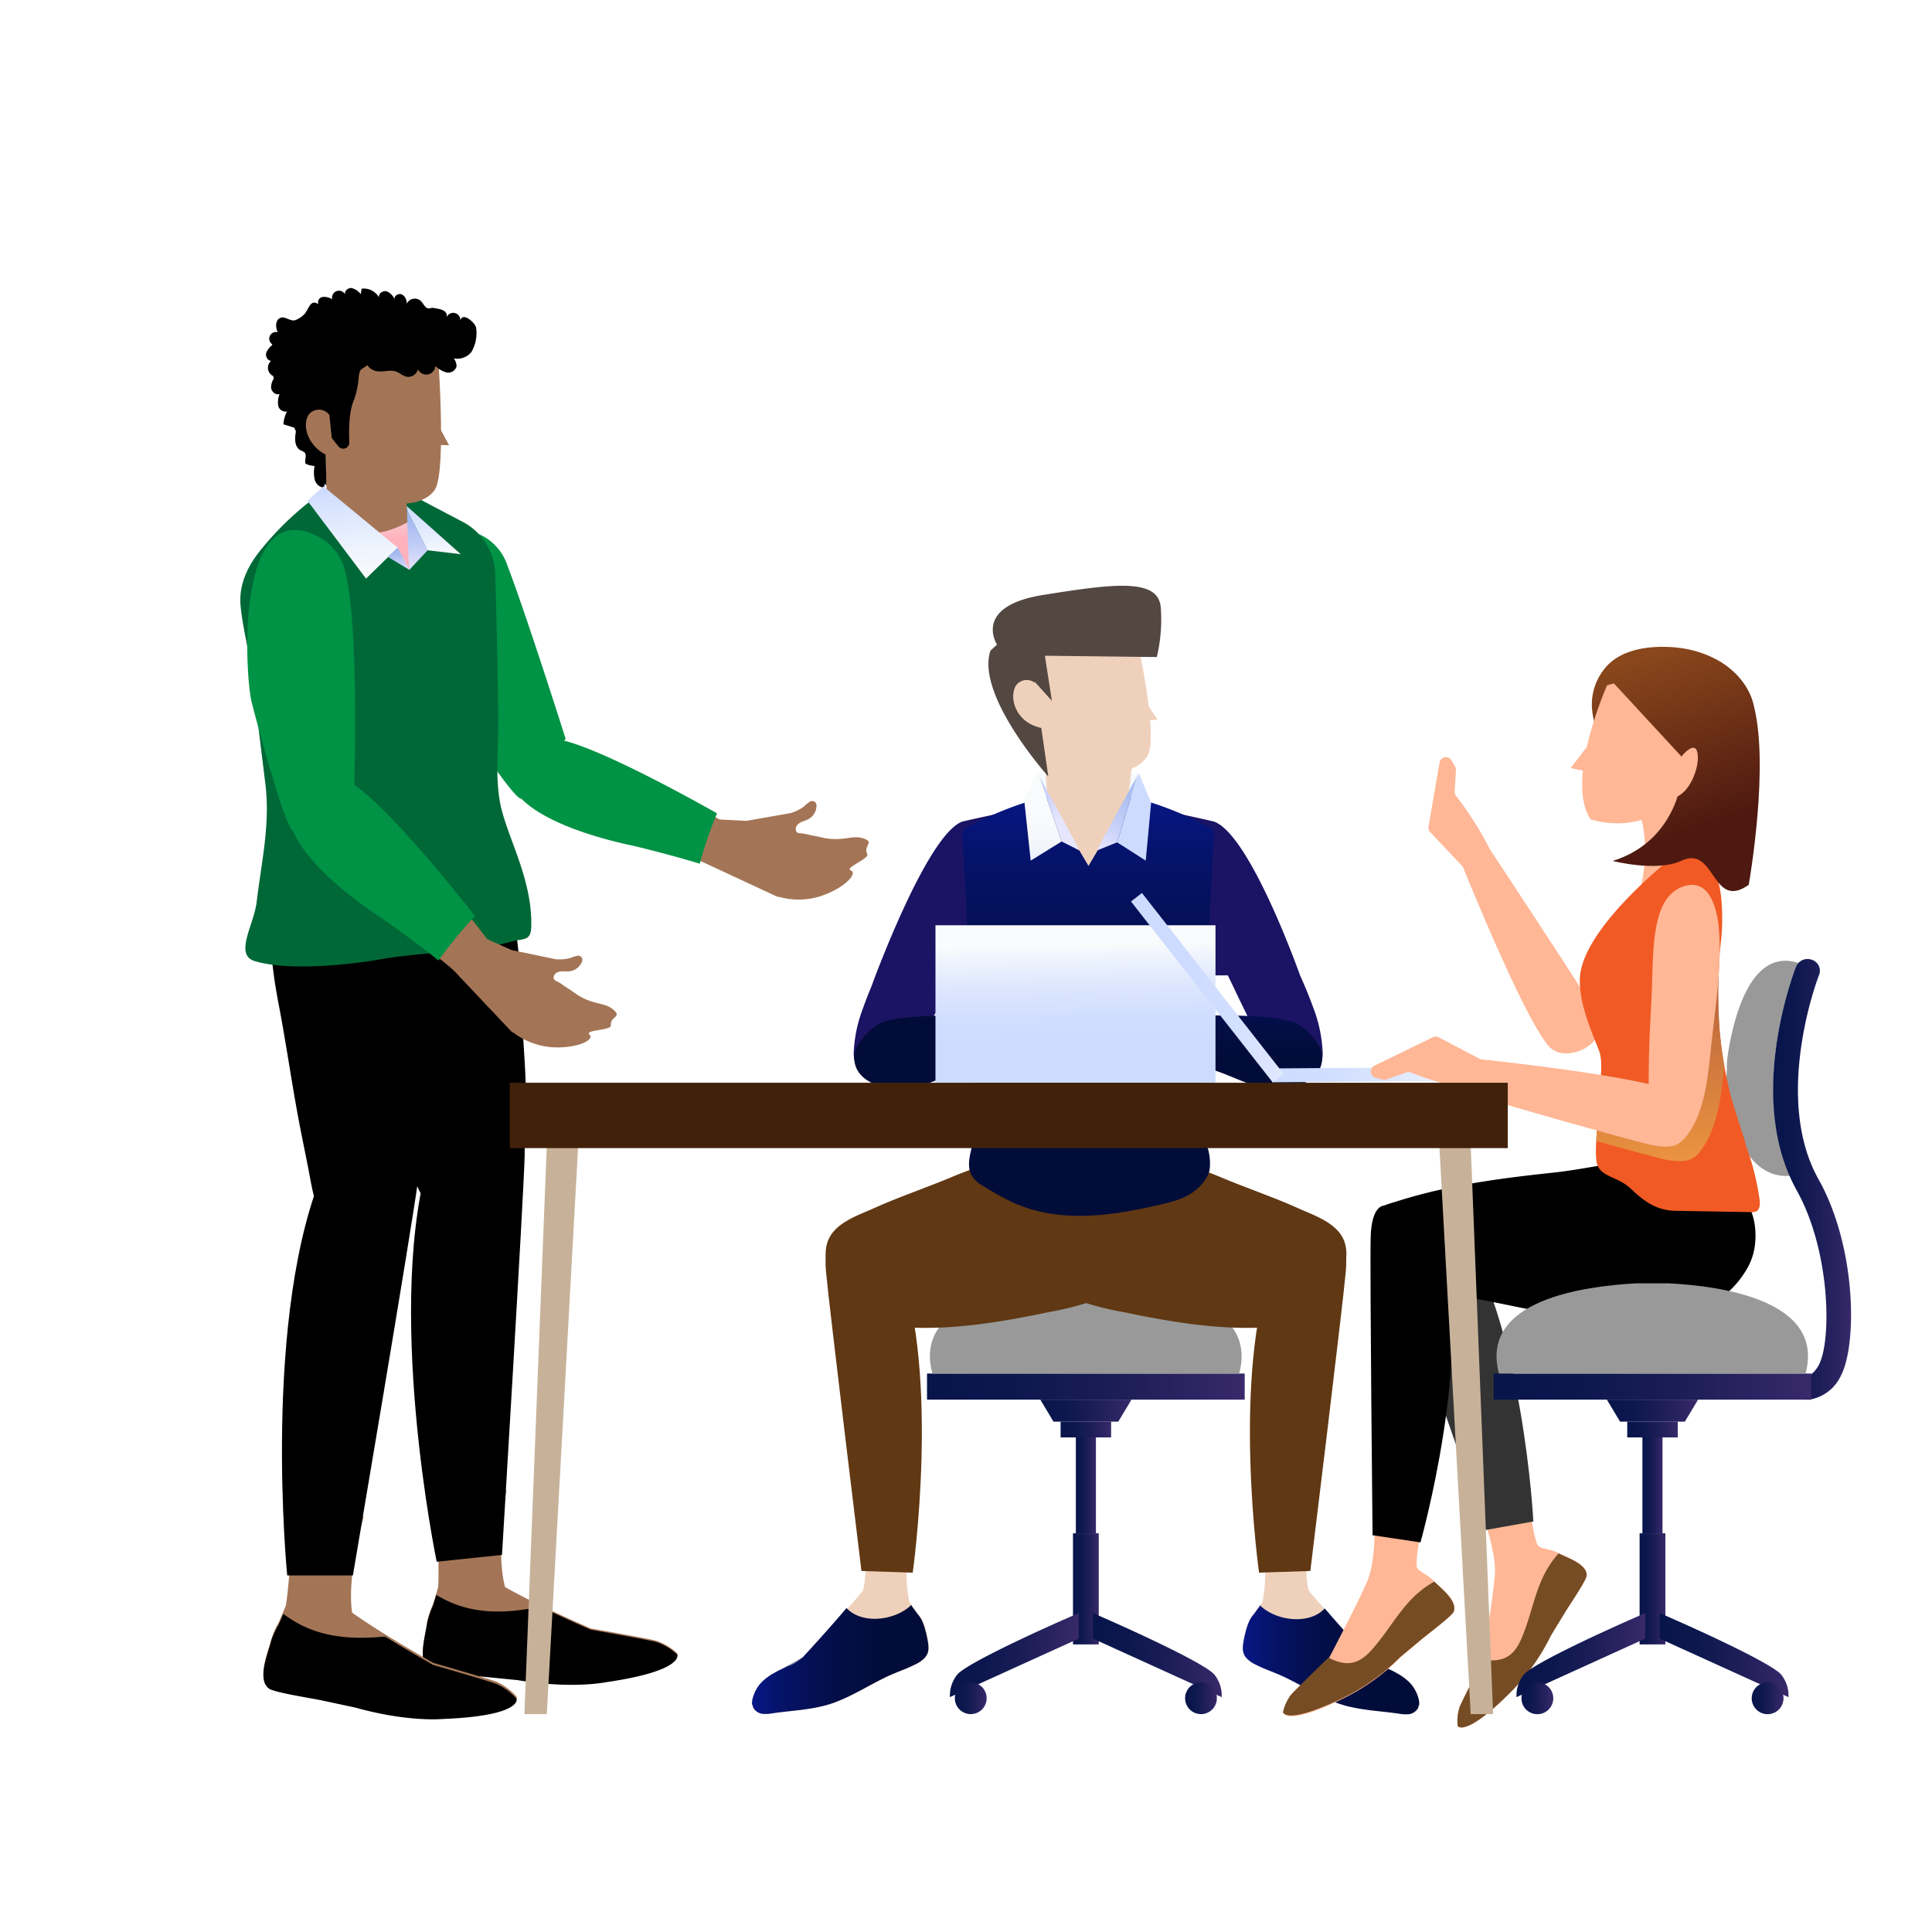 <svg xmlns="http://www.w3.org/2000/svg" xmlns:xlink="http://www.w3.org/1999/xlink" viewBox="0 0 350 350"><defs><style>.cls-1{isolation:isolate;}.cls-2{opacity:0.6;fill:url(#radial-gradient);}.cls-2,.cls-53{mix-blend-mode:multiply;}.cls-3{fill:#a37556;}.cls-4{fill:#009245;}.cls-5{fill:#006837;}.cls-6{fill:url(#linear-gradient);}.cls-7{fill:url(#linear-gradient-2);}.cls-8{fill:url(#linear-gradient-3);}.cls-9{fill:url(#linear-gradient-4);}.cls-10{fill:url(#linear-gradient-5);}.cls-11{fill:url(#linear-gradient-6);}.cls-12{fill:url(#linear-gradient-7);}.cls-13{fill:url(#linear-gradient-8);}.cls-14{fill:url(#linear-gradient-9);}.cls-15{fill:url(#linear-gradient-10);}.cls-16{fill:url(#linear-gradient-11);}.cls-17{fill:#999;}.cls-18{fill:url(#linear-gradient-12);}.cls-19{fill:url(#linear-gradient-13);}.cls-20{fill:url(#linear-gradient-14);}.cls-21{fill:url(#linear-gradient-15);}.cls-22{fill:#1b1464;}.cls-23{fill:#603813;}.cls-24{fill:url(#linear-gradient-16);}.cls-25{fill:#efd1bb;}.cls-26{fill:url(#linear-gradient-17);}.cls-27{fill:url(#linear-gradient-18);}.cls-28{fill:url(#linear-gradient-19);}.cls-29{fill:url(#linear-gradient-20);}.cls-30{fill:url(#linear-gradient-21);}.cls-31{fill:url(#linear-gradient-22);}.cls-32{fill:url(#linear-gradient-23);}.cls-33{fill:url(#linear-gradient-24);}.cls-34{fill:url(#linear-gradient-25);}.cls-35{fill:url(#linear-gradient-26);}.cls-36{fill:url(#linear-gradient-27);}.cls-37{fill:#ffb796;}.cls-38{fill:#754c24;}.cls-39{fill:#333;}.cls-40{fill:url(#linear-gradient-28);}.cls-41{fill:url(#linear-gradient-29);}.cls-42{fill:url(#linear-gradient-30);}.cls-43{fill:url(#linear-gradient-31);}.cls-44{fill:url(#linear-gradient-32);}.cls-45{fill:url(#linear-gradient-33);}.cls-46{fill:url(#linear-gradient-34);}.cls-47{fill:url(#linear-gradient-35);}.cls-48{fill:url(#linear-gradient-36);}.cls-49{fill:url(#linear-gradient-37);}.cls-50{fill:url(#linear-gradient-38);}.cls-51{fill:#f15a24;}.cls-52{fill:url(#linear-gradient-39);}.cls-53{fill:url(#linear-gradient-40);}.cls-54{fill:#c7b299;}.cls-55{fill:#42210b;}.cls-56{fill:#534741;}</style><radialGradient id="radial-gradient" cx="-26599.05" cy="-148028.18" r="243.3" gradientTransform="translate(17369.84 7082.22) scale(0.65 0.05)" gradientUnits="userSpaceOnUse"><stop offset="0" stop-color="#252525"/><stop offset="0.29" stop-color="#484848" stop-opacity="0.83"/><stop offset="0.7" stop-color="#aaa" stop-opacity="0.34"/><stop offset="0.92" stop-color="#efefef" stop-opacity="0"/></radialGradient><linearGradient id="linear-gradient" x1="1954.78" y1="-426.8" x2="1954.78" y2="-417.87" gradientTransform="matrix(-1, 0.07, 0.07, 1, 2050.64, 378.93)" gradientUnits="userSpaceOnUse"><stop offset="0" stop-color="#f4f3f1"/><stop offset="1" stop-color="#ffb2bc"/></linearGradient><linearGradient id="linear-gradient-2" x1="-4874.18" y1="-418.15" x2="-4874.18" y2="-429.01" gradientTransform="translate(4967.65 167.76) rotate(-4.15)" gradientUnits="userSpaceOnUse"><stop offset="0" stop-color="#e7e6ff"/><stop offset="0.34" stop-color="#c9d2f8"/><stop offset="0.76" stop-color="#aabdf1"/><stop offset="1" stop-color="#9eb5ee"/></linearGradient><linearGradient id="linear-gradient-3" x1="-4871.01" y1="-420.29" x2="-4871.01" y2="-429.7" gradientTransform="translate(4967.65 167.76) rotate(-4.15)" gradientUnits="userSpaceOnUse"><stop offset="0" stop-color="#f9fbfc"/><stop offset="1" stop-color="#cddbff"/></linearGradient><linearGradient id="linear-gradient-4" x1="-4885.6" y1="-417.13" x2="-4885.6" y2="-434.35" gradientTransform="translate(4967.65 167.76) rotate(-4.15)" gradientUnits="userSpaceOnUse"><stop offset="0" stop-color="#f9fbfc"/><stop offset="0.31" stop-color="#f0f5fd"/><stop offset="0.8" stop-color="#d8e3fe"/><stop offset="1" stop-color="#cddbff"/></linearGradient><linearGradient id="linear-gradient-5" x1="-4877.8" y1="-418.15" x2="-4877.8" y2="-422.31" xlink:href="#linear-gradient-2"/><linearGradient id="linear-gradient-6" x1="-10729.15" y1="140.11" x2="-10729.15" y2="145.79" gradientTransform="translate(10926.39)" gradientUnits="userSpaceOnUse"><stop offset="0" stop-color="#f9fbfc"/><stop offset="0.3" stop-color="#f5f8fc"/><stop offset="0.6" stop-color="#e9effd"/><stop offset="0.91" stop-color="#d4e0fe"/><stop offset="1" stop-color="#cddbff"/></linearGradient><linearGradient id="linear-gradient-7" x1="-10758.44" y1="251.19" x2="-10700.89" y2="251.19" gradientTransform="translate(10926.39)" gradientUnits="userSpaceOnUse"><stop offset="0" stop-color="#07154b"/><stop offset="0.26" stop-color="#0c174e"/><stop offset="0.58" stop-color="#1b1d57"/><stop offset="0.93" stop-color="#332767"/><stop offset="1" stop-color="#39296a"/></linearGradient><linearGradient id="linear-gradient-8" x1="-10734.24" y1="258.97" x2="-10725.09" y2="258.97" xlink:href="#linear-gradient-7"/><linearGradient id="linear-gradient-9" x1="-10731.49" y1="269.09" x2="-10727.85" y2="269.09" xlink:href="#linear-gradient-7"/><linearGradient id="linear-gradient-10" x1="-10732" y1="287.84" x2="-10727.33" y2="287.84" xlink:href="#linear-gradient-7"/><linearGradient id="linear-gradient-11" x1="-10737.93" y1="255.55" x2="-10721.41" y2="255.55" xlink:href="#linear-gradient-7"/><linearGradient id="linear-gradient-12" x1="-10754.3" y1="299.84" x2="-10730.98" y2="299.84" xlink:href="#linear-gradient-7"/><linearGradient id="linear-gradient-13" x1="-10753.4" y1="307.65" x2="-10747.64" y2="307.65" xlink:href="#linear-gradient-7"/><linearGradient id="linear-gradient-14" x1="-10728.36" y1="299.84" x2="-10705.03" y2="299.84" xlink:href="#linear-gradient-7"/><linearGradient id="linear-gradient-15" x1="-10711.69" y1="307.65" x2="-10705.93" y2="307.65" xlink:href="#linear-gradient-7"/><linearGradient id="linear-gradient-16" x1="-10729.24" y1="143.38" x2="-10729.24" y2="220.27" gradientTransform="translate(10926.39)" gradientUnits="userSpaceOnUse"><stop offset="0" stop-color="#071786"/><stop offset="0.15" stop-color="#05136b"/><stop offset="0.32" stop-color="#041055"/><stop offset="0.51" stop-color="#030e45"/><stop offset="0.72" stop-color="#020c3b"/><stop offset="1" stop-color="#020c38"/></linearGradient><linearGradient id="linear-gradient-17" x1="5326.85" y1="-4368.42" x2="5326.85" y2="-4383.69" gradientTransform="matrix(-0.87, 0.5, 0.5, 0.87, 6988.14, 1298.48)" xlink:href="#linear-gradient-2"/><linearGradient id="linear-gradient-18" x1="5324.84" y1="-4383.82" x2="5332.69" y2="-4370.11" gradientTransform="matrix(-0.87, 0.5, 0.5, 0.87, 6988.14, 1298.48)" xlink:href="#linear-gradient-6"/><linearGradient id="linear-gradient-19" x1="-11789.02" y1="5432.21" x2="-11789.02" y2="5416.94" gradientTransform="matrix(0.87, 0.5, -0.5, 0.87, 13129.42, 1298.48)" xlink:href="#linear-gradient-2"/><linearGradient id="linear-gradient-20" x1="-11791.16" y1="5416.75" x2="-11783.31" y2="5430.47" gradientTransform="matrix(0.87, 0.5, -0.5, 0.87, 13129.42, 1298.48)" xlink:href="#linear-gradient-6"/><linearGradient id="linear-gradient-21" x1="-10701.18" y1="300.63" x2="-10669.28" y2="300.63" xlink:href="#linear-gradient-16"/><linearGradient id="linear-gradient-22" x1="136.33" y1="300.63" x2="168.23" y2="300.63" gradientTransform="matrix(1, 0, 0, 1, 0, 0)" xlink:href="#linear-gradient-16"/><linearGradient id="linear-gradient-23" x1="-6816.35" y1="-5506.23" x2="-6830" y2="-5488.97" gradientTransform="translate(8979.11 263.77) rotate(-38.35)" xlink:href="#linear-gradient-16"/><linearGradient id="linear-gradient-24" x1="8941.26" y1="6962.01" x2="8927.6" y2="6979.27" gradientTransform="matrix(-0.78, -0.62, -0.62, 0.78, 11508.83, 263.77)" xlink:href="#linear-gradient-16"/><linearGradient id="linear-gradient-25" x1="166.03" y1="171.34" x2="165.63" y2="189.98" gradientTransform="matrix(-1, 0, 0, 1, 360.64, 0)" gradientUnits="userSpaceOnUse"><stop offset="0" stop-color="#f9fbfc"/><stop offset="0.1" stop-color="#f0f5fd"/><stop offset="0.4" stop-color="#dde6fe"/><stop offset="0.69" stop-color="#d1deff"/><stop offset="1" stop-color="#cddbff"/></linearGradient><linearGradient id="linear-gradient-26" x1="-2216.65" y1="194.69" x2="-2179.73" y2="194.69" gradientTransform="matrix(1, 0.01, 0.01, -1, 2445.68, 405.19)" xlink:href="#linear-gradient-25"/><linearGradient id="linear-gradient-27" x1="-2181.76" y1="178.93" x2="-2154.13" y2="178.93" gradientTransform="matrix(0.62, -0.79, -0.79, -0.62, 1696.44, -1417.4)" xlink:href="#linear-gradient-25"/><linearGradient id="linear-gradient-28" x1="-430.52" y1="213.64" x2="-416.42" y2="213.64" gradientTransform="translate(751.75)" xlink:href="#linear-gradient-7"/><linearGradient id="linear-gradient-29" x1="-481.16" y1="251.19" x2="-423.61" y2="251.19" gradientTransform="translate(751.75)" xlink:href="#linear-gradient-7"/><linearGradient id="linear-gradient-30" x1="-456.96" y1="258.97" x2="-447.81" y2="258.97" gradientTransform="translate(751.75)" xlink:href="#linear-gradient-7"/><linearGradient id="linear-gradient-31" x1="-454.21" y1="269.09" x2="-450.57" y2="269.09" gradientTransform="translate(751.75)" xlink:href="#linear-gradient-7"/><linearGradient id="linear-gradient-32" x1="-454.72" y1="287.84" x2="-450.05" y2="287.84" gradientTransform="translate(751.75)" xlink:href="#linear-gradient-7"/><linearGradient id="linear-gradient-33" x1="-460.65" y1="255.55" x2="-444.13" y2="255.55" gradientTransform="translate(751.75)" xlink:href="#linear-gradient-7"/><linearGradient id="linear-gradient-34" x1="-477.02" y1="299.84" x2="-453.7" y2="299.84" gradientTransform="translate(751.75)" xlink:href="#linear-gradient-7"/><linearGradient id="linear-gradient-35" x1="-476.12" y1="307.65" x2="-470.36" y2="307.65" gradientTransform="translate(751.75)" xlink:href="#linear-gradient-7"/><linearGradient id="linear-gradient-36" x1="-451.07" y1="299.84" x2="-427.75" y2="299.84" gradientTransform="translate(751.75)" xlink:href="#linear-gradient-7"/><linearGradient id="linear-gradient-37" x1="-434.41" y1="307.65" x2="-428.65" y2="307.65" gradientTransform="translate(751.75)" xlink:href="#linear-gradient-7"/><linearGradient id="linear-gradient-38" x1="309.78" y1="149.17" x2="299.64" y2="118.26" gradientUnits="userSpaceOnUse"><stop offset="0" stop-color="#4e1910"/><stop offset="1" stop-color="#8a471c"/></linearGradient><linearGradient id="linear-gradient-39" x1="307.58" y1="149.89" x2="297.44" y2="118.99" xlink:href="#linear-gradient-38"/><linearGradient id="linear-gradient-40" x1="-10862.72" y1="158.43" x2="-10868.31" y2="211.65" gradientTransform="matrix(-1, 0, 0, 1, -10565.74, 0)" gradientUnits="userSpaceOnUse"><stop offset="0" stop-color="#96433a"/><stop offset="1" stop-color="#ed9540"/></linearGradient></defs><title>img</title><g class="cls-1"><g id="Layer_1" data-name="Layer 1"><path class="cls-2" d="M335.16,308c0-6.16-70.16-11.15-156.71-11.15S21.73,301.87,21.73,308s70.17,11.15,156.72,11.15S335.16,314.19,335.16,308Z"/><path class="cls-3" d="M77.39,293.83a14.76,14.76,0,0,1,1-3.08c.11-.29,1-3.09,1-3.4C79.62,282.74,79,270,79,270l12.74,0s-2,11-.24,17.51h0C97,290.68,107,295,107,295s11.34,2,11.93,2.25a10.75,10.75,0,0,1,3.74,2.26s1.29,3-12.93,5c0,0-6.16,1.29-16-.37l-6.38-.64c-2.19-.21-8.76-.5-9.61-1.14a2.59,2.59,0,0,1-.7-.77C76,299.57,77.09,296,77.39,293.83Z"/><path d="M78.39,291c.06-.16.38-1.17.64-2.05.48.27,1,.53,1.43.77,5.39,2.78,11.27,2.58,17.08,1.41l.32-.08c4.65,2.24,9.17,4.19,9.17,4.19s11.34,2,11.93,2.25a10.42,10.42,0,0,1,3.74,2.26s1.29,2.95-12.93,5c0,0-6.16,1.28-16-.38l-6.38-.63c-2.19-.22-8.76-.51-9.61-1.15a2.57,2.57,0,0,1-.7-.76c-1.12-2,0-5.59.29-7.76A14.84,14.84,0,0,1,78.39,291Z"/><path d="M92.26,201.54s3-.14,2.79,7.82-4.11,72.33-4.11,72.33l-11.83,1.23s-9.75-46.93-1-74.43C78.13,208.49,81.45,196.26,92.26,201.54Z"/><path d="M69.65,149.09a11.43,11.43,0,0,1,2.2-1.21c3.28-1.35,6.85,0,10.39.21,9.49.69,12,21.58,12.22,33,.27,12.28,2.55,22.2-2,33.62-1.34,3.37-3.62,6.91-7.2,7.49-2.76.45-5.55-1.09-7.32-3.25a22.33,22.33,0,0,1-3.59-7.52c-3.65-11.28-6.33-22.86-9.13-34.38-1.28-5.31-2.61-10.75-2-16.18C63.74,156.32,65.93,151.67,69.65,149.09Z"/><path class="cls-4" d="M94.42,144.67c-1.24.43-12.34-16.54-12.78-17.92-2-6-11.08-37.12,5.43-29.85a9.48,9.48,0,0,1,4.85,5.53c3.71,9.77,10.55,31.42,10.55,31.42Z"/><path class="cls-3" d="M93.75,137.16c1-2.39,4-2.25,6.35-2.49,5.58-.55,30.26,13.79,30.26,13.79l4.89.24,4.9-.86,3.12-.55a8,8,0,0,0,2.4-1.2,6.21,6.21,0,0,1,1.06-.87.83.83,0,0,1,1,.14,1,1,0,0,1,.18.7,2.82,2.82,0,0,1-1.44,2.33,9.55,9.55,0,0,1-1,.41,2.5,2.5,0,0,0-.93.55,1.14,1.14,0,0,0-.37,1c.08.49.43.6.84.6a8.31,8.31,0,0,1,1.49.27l.92.19c.27.05.56.1.86.18l1.21.25c3.72.62,5.16-.81,7.38.23,1.31.61-.48,1.28.25,2.67.41.79-4.2,2.51-3,2.95s-.64,2.78-4.59,4.35a13.21,13.21,0,0,1-8.32.46,1.44,1.44,0,0,1-.5-.1l-13.18-6.13c-1.75-.92-11.44-3.41-13.31-3.83C112.09,152,89.26,147.47,93.75,137.16Z"/><path class="cls-4" d="M126.77,156.47c-3.88-1.21-10.29-2.85-11.84-3.2-2.26-.5-27.23-5.41-22.32-16.68,1.13-2.62,4.36-2.47,7-2.73,4.89-.48,23.22,9.5,30.29,13.48A71.51,71.51,0,0,0,126.77,156.47Z"/><path class="cls-3" d="M49.14,297a14.93,14.93,0,0,1,1.31-3c.14-.27,1.31-3,1.36-3.28.72-4.56,1.41-17.29,1.41-17.29l12.66,1.33s-3.1,10.73-2.09,17.38h0c5.22,3.77,14.71,9.1,14.71,9.1s11.06,3.17,11.62,3.5a10.54,10.54,0,0,1,3.48,2.65s1,3.07-13.39,3.62c0,0-6.25.63-15.84-2.07l-6.29-1.3c-2.15-.45-8.65-1.43-9.43-2.16a2.48,2.48,0,0,1-.61-.84C47.12,302.6,48.61,299.16,49.14,297Z"/><path d="M50.45,294.37c.08-.15.51-1.12.86-2,.45.32.9.63,1.34.91,5.07,3.35,10.93,3.76,16.84,3.22l.32,0c4.39,2.73,8.68,5.13,8.68,5.13s11.06,3.18,11.62,3.51a10.45,10.45,0,0,1,3.48,2.64s1,3.07-13.39,3.63c0,0-6.25.62-15.84-2.07L58.07,308c-2.15-.44-8.65-1.43-9.43-2.16A2.45,2.45,0,0,1,48,305c-.91-2.13.58-5.56,1.11-7.68A15,15,0,0,1,50.45,294.37Z"/><path d="M73.72,205.84s3,.18,2,8.07S63.93,285.4,63.93,285.4l-11.9,0s-4.73-47.7,6.91-74.11C58.94,211.26,63.53,199.45,73.72,205.84Z"/><path d="M56.88,151.82c4.4-2.66,9.65-2.1,13.88.63a22.16,22.16,0,0,1,9.67,16.63,127.93,127.93,0,0,1-.94,27.79,90.33,90.33,0,0,1-3.13,14.58c-1.22,4-1.9,9.35-5.64,12-2.74,2-7.54,2.13-10.23-.1s-3.66-6.36-4.28-9.76c-.71-3.87-1.56-7.73-2.27-11.61-1.22-6.64-2.17-13.32-3.44-19.94-1.22-6.38-2.11-13.26-.79-19.69A16,16,0,0,1,56.88,151.82Z"/><path class="cls-5" d="M46.5,163.38c.86-7.3,2.49-14,1.56-21.48s-1.81-15-2.88-22.46c-.46-3.18-1.29-6.43-1.59-9.61-.41-4.26,1.57-7.8,4.16-10.83a54.45,54.45,0,0,1,7.8-7.69l.32-.24c1-.78,1.91-.59,3.05-1.14a18.84,18.84,0,0,1,16.15,0l9.15,4.82a11.05,11.05,0,0,1,5.5,9.54c.26,8.94.48,17.89.54,26.83,0,4.68-.5,9.22.26,13.88,1,6.07,5.83,13.7,5.73,22.53,0,3.12-1.28,2.38-3.68,3.07-6.21,1.78-17,2-23.37,3.14-6.19,1.09-16.92,2.19-23,.39C42.34,173,46,167.57,46.5,163.38Z"/><polygon class="cls-6" points="74.16 103.23 66.17 95.8 74.06 94.28 74.16 103.23"/><path class="cls-3" d="M58.88,80l.31,9.61s2.56,11.51,14.66,5L73,79.6Z"/><path class="cls-3" d="M57.05,66.08l3.42,16.86.24,2.35c7.09,7.78,15.93,6.9,18.11,3.35S79.21,62,79.21,62Z"/><polygon class="cls-3" points="77.31 73.17 77.14 80.56 81.36 80.66 77.31 73.17"/><path d="M58.88,87.52l-.19.85A2,2,0,0,1,57,86.83a5.7,5.7,0,0,1,0-2.43A3.56,3.56,0,0,1,55.37,84c-.28-.61.27-1.44-.16-2a2.18,2.18,0,0,0-.7-.39c-1.32-.66-1.14-2.58-.77-4l-2.4-.75A5.88,5.88,0,0,1,52,74.54a1.36,1.36,0,0,1-1.6-1.06,4,4,0,0,1,.26-2.12c-.68.29-1.47-.38-1.55-1.12a3,3,0,0,1,.75-2,1.64,1.64,0,0,1-.69-2.9c-.66.07-1.11-.75-.95-1.39a3.17,3.17,0,0,1,1.23-1.51,1.21,1.21,0,0,1,.86-2.25c-.41-.88-.45-2.17.42-2.58s1.72.58,2.65.42a4.22,4.22,0,0,0,2-1.4l0-.05c.61-.78.93-2.42,2.29-1.47a1,1,0,0,1,.76-1.31,2.76,2.76,0,0,1,1.75.41,1.26,1.26,0,0,1,2.39-.77c-.32-.61.43-1.33,1.11-1.26a3,3,0,0,1,1.68,1.12l.15-1a3.17,3.17,0,0,1,3.16,1.6c-.19-.68.66-1.3,1.35-1.13a2.49,2.49,0,0,1,1.45,1.46c-.13-.66.76-1.16,1.37-.87a1.73,1.73,0,0,1,.82,1.7A1.64,1.64,0,0,1,76,54.34c.55.32.86,1.25,1.38,1.46s.77-.13,1.19,0c.63.12,2.77.26,2.31,1.76a1.29,1.29,0,0,1,2.5.6c.31-1.81,2.7.28,2.87,1.19a6.75,6.75,0,0,1-.86,4.43,3.31,3.31,0,0,1-3.19,1.15,2.3,2.3,0,0,1,.51,1.43,1.54,1.54,0,0,1-1.82,1.11,4.51,4.51,0,0,1-2-1.16,1.74,1.74,0,0,1-1.35,1.52,1.72,1.72,0,0,1-1.83-.91,1.83,1.83,0,0,1-1.57,1.35c-.93.1-1.64-.72-2.5-1-1.14-.3-1.93.11-3.09,0a2.49,2.49,0,0,1-2-1.13c-1.24,1-1.28.5-1.55,2a15.73,15.73,0,0,1-.81,4.14c-1,2.26-1,5.43-.91,7.83a1.11,1.11,0,0,1-1.93.81l-2.47-3.1.26,10.19a80.06,80.06,0,0,1-7.26-13.82c-1.94-3.88-4.42-9.81-1.58-13.89a7.07,7.07,0,0,1,2.61-2.16"/><path class="cls-3" d="M55.93,75.11c-1.42,2.14.07,6.55,4.54,7.83l-.8-7.76A2.34,2.34,0,0,0,55.93,75.11Z"/><path class="cls-7" d="M74.16,103.23l3.31-3.55-3.74-7.31S74,103.07,74.16,103.23Z"/><polygon class="cls-8" points="73.73 92.37 77.47 99.69 83.48 100.4 73.68 91.68 73.73 92.37"/><polygon class="cls-9" points="55.71 90.73 66.31 104.82 72.05 99.21 58.6 88.11 55.71 90.73"/><polygon class="cls-10" points="72.05 99.21 74.16 103.23 70.26 100.88 72.05 99.21"/><rect class="cls-11" x="187.97" y="140.11" width="18.53" height="5.68"/><rect class="cls-12" x="167.94" y="248.83" width="57.55" height="4.73"/><rect class="cls-13" x="192.14" y="257.54" width="9.15" height="2.86"/><rect class="cls-14" x="194.9" y="260.4" width="3.64" height="17.37"/><rect class="cls-15" x="194.38" y="277.77" width="4.67" height="20.13"/><polygon class="cls-16" points="199.1 253.56 194.34 253.56 188.46 253.56 190.85 257.54 194.34 257.54 199.1 257.54 202.59 257.54 204.98 253.56 199.1 253.56"/><path class="cls-17" d="M193.87,232.48h.07l.58,0,1,0h2.32l1,0,.58,0h.07c9.46.47,28.56,3,25,16.35H168.91C165.31,235.45,184.41,233,193.87,232.48Z"/><path class="cls-18" d="M195.41,292.23c-8.44,3.65-20.41,9.24-22,11.14a6.11,6.11,0,0,0-1.32,4.08l23.33-10.6Z"/><circle class="cls-19" cx="175.86" cy="307.65" r="2.88"/><path class="cls-20" d="M198,296.85l23.32,10.6a6.06,6.06,0,0,0-1.32-4.08c-1.6-1.9-13.57-7.49-22-11.14Z"/><circle class="cls-21" cx="217.57" cy="307.65" r="2.88"/><path class="cls-22" d="M237.94,182.63c-.72-2-1.55-4-2.42-5.93h0s-9-25.47-15.58-27.86c-.16-.06-7-1.61-7.42-1.58l4.14,29.44h5.78c2,4.17,3.94,8.31,6.11,12.33,1.07,2,2.05,4.2,3.9,5.52s4.86,1.44,6.26-.49a6.1,6.1,0,0,0,.88-3.77A25.26,25.26,0,0,0,237.94,182.63Z"/><path class="cls-22" d="M181.75,147.26c-.44,0-7.26,1.52-7.42,1.58-6.55,2.39-16.55,30.09-16.55,30.09h0c-.51,1.22-1,2.45-1.43,3.7a25.27,25.27,0,0,0-1.67,7.66,6.17,6.17,0,0,0,.88,3.77c1.4,1.93,4.35,1.86,6.26.49s2.58-3.68,3.91-5.52a63.89,63.89,0,0,0,7.12-11.8l4.76-.53Z"/><path class="cls-23" d="M225.34,297.2a6.35,6.35,0,0,1,.12-.78A5.26,5.26,0,0,0,225.34,297.2Z"/><path class="cls-23" d="M242.81,302.22l-.07,0Z"/><path class="cls-23" d="M242.39,302.07l-.36-.15Z"/><path class="cls-23" d="M246.85,301.41l.21-.17Z"/><path class="cls-23" d="M247.35,301l-.1.09Z"/><path class="cls-23" d="M243.6,225.08c-.08-.23-.16-.44-.26-.66-1.43-3-5.36-4.27-8.08-5.5-4.6-2.07-9.38-3.67-14-5.61-5.67-2.36-11.94-4.48-18.11-3.48a15.88,15.88,0,0,0-6.4,2.57,15.88,15.88,0,0,0-6.4-2.57c-6.17-1-12.44,1.12-18.12,3.48-4.65,1.94-9.42,3.54-14,5.61-2.72,1.23-6.65,2.48-8.08,5.5a5.32,5.32,0,0,0-.26.66c-.91,2.83.33,5.93,1.71,8.33.83,1.45,3.23,5.64,4.9,6,6.88,1.54,14,1.35,20.94.48,4.22-.53,8.4-1.32,12.56-2.19a55.24,55.24,0,0,0,6.77-1.63,54.81,54.81,0,0,0,6.77,1.63c4.16.87,8.34,1.66,12.55,2.19,7,.87,14.07,1.06,20.94-.48,1.67-.35,4.08-4.54,4.91-6C243.27,231,244.51,227.91,243.6,225.08Z"/><path class="cls-24" d="M197.22,143.38h-.16c-11.18.11-22.73,7-22.73,7,0,1,.11,2.1.16,3.16q.64,12.14,1.27,24.28.39,7.42.77,14.83c.28,5.28.8,9.85-.44,15-.38,1.58-.84,3.33-.29,4.81a4.83,4.83,0,0,0,2.27,2.36,54,54,0,0,0,5.22,2.93c8.66,4,18.14,2.52,27.17.42,2.87-.67,6-1.56,7.9-4.5a5.31,5.31,0,0,0,.76-1.65,9.58,9.58,0,0,0-.43-4.36,37.29,37.29,0,0,1-.72-3.82c-.81-5.81-.18-11.93.12-17.78q.43-8.37.88-16.73.48-9.48,1-18.95S208.4,143.5,197.22,143.38Z"/><polygon class="cls-25" points="197.19 156.87 205.17 143.38 189.21 143.38 197.19 156.87"/><path class="cls-26" d="M195.54,154.07l-3.21-1.63-4.07-11.8S195.59,153.86,195.54,154.07Z"/><polygon class="cls-27" points="188.26 140.64 192.33 152.44 186.72 155.91 185.52 144.71 187.97 140.11 188.26 140.64"/><path class="cls-28" d="M198.74,154.07l3.64-1.47,3.64-12S198.69,153.86,198.74,154.07Z"/><polygon class="cls-29" points="206.02 140.64 202.38 152.6 207.56 155.91 208.54 145.39 206.31 140.11 206.02 140.64"/><path class="cls-25" d="M255.85,305.36a.76.76,0,0,0-.08-.11,6.88,6.88,0,0,0-1.05-1l.43.25-.44-.26a13.23,13.23,0,0,0-2.66-1.64l-.9-.44-3-1.69-.16-.12h0c-.55-.61-10.44-11.37-10.94-12.3-.86-4-.19-9.91-.19-9.91l-8.16-.67s1.16,7.29,0,12.78a11,11,0,0,0-1.35,1.95,2.12,2.12,0,0,1-.11.21l.13,0-.1,0c-1.16.47-1.86,4-2,5.12a3.93,3.93,0,0,0,.07,1.87,3.79,3.79,0,0,0,2,2c1.7.9,3.53,1.46,5.26,2.28,3.19,1.5,6.33,3.52,9.69,4.76,3.72,1.37,7.69,1.39,11.56,2,1,.16,2.63.09,3.13-1.07S256.53,306.24,255.85,305.36Z"/><path class="cls-30" d="M257.09,308.87a2.77,2.77,0,0,0,0-.5,2.83,2.83,0,0,0-.09-.56,4.33,4.33,0,0,0-.16-.56l-.1-.27a8.07,8.07,0,0,0-.57-1.14l-.19-.29v0l-.13-.17a.76.76,0,0,0-.08-.11c-.1-.13-.21-.25-.32-.37l-.14-.14-.16-.16-.43-.37.43.25-.44-.26a10.5,10.5,0,0,0-1.28-.9l-.63-.35-.11-.06c-.21-.12-.43-.23-.64-.33l-.9-.44-3-1.69-.09-.07-.07,0c-.44-.49-4.94-5.43-8-9-2.78,3-8.73,2.33-11.72-.54a4.86,4.86,0,0,1-.56.8c-.39.59-.88,1.1-1.22,1.71-.06.11-.12.22-.17.33s-.19.44-.28.68-.12.35-.18.54-.15.5-.21.75-.07.26-.1.4c-.16.65-.26,1.23-.32,1.58a7.61,7.61,0,0,0-.08.95c0,.08,0,.16,0,.24a2.65,2.65,0,0,0,.14.68,2.26,2.26,0,0,0,.32.64l.22.27a5.49,5.49,0,0,0,1.44,1.05,25.52,25.52,0,0,0,2.62,1.17c.44.18.89.35,1.33.54s.88.37,1.31.57c1.4.66,2.78,1.41,4.18,2.16,1,.53,2,1.06,3,1.55.81.38,1.64.74,2.48,1.05.23.09.46.17.7.24l.7.22c.46.12.92.24,1.38.33l.77.16c.72.13,1.45.24,2.17.34,1.95.25,3.91.41,5.84.71a5.29,5.29,0,0,0,1.08.06,2.2,2.2,0,0,0,2.05-1.13,1.71,1.71,0,0,0,.12-.47Zm-6-6.77-.72-.36-.06,0a14,14,0,0,1-2.13-1.28h0Z"/><path class="cls-23" d="M242.19,224.39s2.13.05,1.61,6-6.42,54.21-6.42,54.21l-9.29.3s-5.06-35.79,2.52-56C230.61,228.9,234.74,219.87,242.19,224.39Z"/><path class="cls-25" d="M137.58,305.36a.76.76,0,0,0,.08-.11,7.37,7.37,0,0,1,1.05-1l-.43.25.44-.26a13.58,13.58,0,0,1,2.67-1.64l.9-.44,3-1.69.15-.12h0c.56-.61,10.44-11.37,10.94-12.3.87-4,.2-9.91.2-9.91l8.16-.67s-1.16,7.29,0,12.78a11,11,0,0,1,1.36,1.95l.1.21-.13,0,.11,0c1.16.47,1.86,4,2,5.12a3.93,3.93,0,0,1-.06,1.87,3.78,3.78,0,0,1-2,2c-1.69.9-3.53,1.46-5.26,2.28-3.18,1.5-6.32,3.52-9.68,4.76-3.72,1.37-7.7,1.39-11.56,2-1,.16-2.64.09-3.13-1.07S136.91,306.24,137.58,305.36Z"/><path class="cls-25" d="M168.1,297.2a6.34,6.34,0,0,0-.13-.78A4.24,4.24,0,0,1,168.1,297.2Z"/><path class="cls-25" d="M150.63,302.22l.06,0Z"/><path class="cls-25" d="M151,302.07l.37-.15Z"/><path class="cls-25" d="M146.58,301.41l-.2-.17Z"/><path class="cls-25" d="M146.08,301l.1.09Z"/><path class="cls-31" d="M136.34,308.89a1.42,1.42,0,0,0,.13.47,2.2,2.2,0,0,0,2.05,1.13,5.33,5.33,0,0,0,1.08-.06c1.93-.3,3.89-.46,5.83-.71.73-.1,1.46-.21,2.18-.34l.77-.16c.46-.09.92-.21,1.37-.33l.71-.22c.23-.07.47-.15.7-.24.84-.31,1.66-.67,2.48-1.05,1-.49,2-1,3-1.55,1.39-.75,2.78-1.5,4.17-2.16q.66-.3,1.32-.57c.44-.19.88-.36,1.33-.54a25.36,25.36,0,0,0,2.61-1.17,5.33,5.33,0,0,0,1.44-1.05,2.61,2.61,0,0,0,.22-.27,2.47,2.47,0,0,0,.46-1.32,1.93,1.93,0,0,0,0-.24,5.08,5.08,0,0,0-.08-.95c-.05-.35-.16-.93-.31-1.58,0-.14-.07-.27-.1-.4s-.14-.5-.21-.75-.12-.37-.19-.54a6,6,0,0,0-.27-.68c0-.11-.11-.22-.17-.33-.34-.61-.84-1.12-1.22-1.71a4.86,4.86,0,0,1-.56-.8c-3,2.87-8.94,3.53-11.73.54-3,3.58-7.54,8.52-8,9l-.07,0-.08.07-3,1.69-.9.44c-.22.1-.43.21-.64.33l-.11.06-.63.35a11.45,11.45,0,0,0-1.29.9l-.44.26.43-.25-.42.37-.17.16-.13.14-.33.37a.76.76,0,0,1-.08.11l-.13.17v0c-.06.09-.13.18-.19.29a7.13,7.13,0,0,0-.57,1.14c0,.09-.07.18-.1.27s-.12.38-.17.56a3.78,3.78,0,0,0-.08.56,2.09,2.09,0,0,0,0,.5Zm8.9-8.46h0a13.42,13.42,0,0,1-2.12,1.28l-.06,0-.72.36Z"/><path class="cls-23" d="M151.25,224.39s-2.14.05-1.61,6,6.42,54.21,6.42,54.21l9.29.3s5.06-35.79-2.52-56C162.83,228.9,158.69,219.87,151.25,224.39Z"/><path class="cls-32" d="M198.14,188.85c-.32-.91.29-1.49.19-2.38a2.81,2.81,0,0,0-1-1.5c-.65-.71-.18-1.27,0-2.11,0-.19-1.08-1.24-1.22-1.38a13.57,13.57,0,0,1-1.33-1.4c-.48-.75,0-1.34.55-1.85l6.25,2.11c-.36-.72-1-2.13-1.52-3.24-.68-1.56,1.06-1.77,1.06-1.77a6.87,6.87,0,0,0,1.67,2.74l2,1.68h0l3.21,2.64,3.53,1.84s20.15-1.21,23.93,1.49c1.6,1.15,3.73,3.2,4,5.34.54,4.06-3.71,5.83-6.82,6.21-4.24.51-8-1.73-11.84-3.1-1.6-.56-3.19-1.1-4.8-1.62-1.45-.48-3.29-1.41-4.81-1.47l-11.57-.45C199,190.54,198.38,189.52,198.14,188.85Z"/><path class="cls-33" d="M196.14,188.85c.32-.91-.29-1.49-.19-2.38a2.77,2.77,0,0,1,1-1.5c.64-.71.18-1.27,0-2.11,0-.19,1.09-1.24,1.22-1.38a13.57,13.57,0,0,0,1.33-1.4c.48-.75,0-1.34-.55-1.85l-6.24,2.11c.35-.72,1-2.13,1.51-3.24.69-1.56-1.06-1.77-1.06-1.77a6.76,6.76,0,0,1-1.67,2.74l-2,1.68h0l-3.2,2.64-3.53,1.84s-20.16-1.21-23.93,1.49c-1.61,1.15-3.74,3.2-4,5.34-.54,4.06,3.72,5.83,6.83,6.21,4.23.51,7.94-1.73,11.83-3.1,1.6-.56,3.19-1.1,4.8-1.62,1.45-.48,3.29-1.41,4.81-1.47l11.57-.45C195.31,190.54,195.9,189.52,196.14,188.85Z"/><path class="cls-4" d="M53.09,150.47c-1.29.29-7.32-22.3-7.6-23.72-1.22-6.2-2.63-38.26,12.92-29.1a9.49,9.49,0,0,1,4.16,6.06c2.54,10.13,1.59,38.9,1.59,38.9Z"/><path class="cls-3" d="M54.46,141.83c1.85-1.83,5.54-1.1,7.83-.44,5.38,1.56,25.95,28.73,25.95,28.73l4.45,2,4.86,1,3.11.65a7.82,7.82,0,0,0,2.68-.22,6.13,6.13,0,0,1,1.3-.41.81.81,0,0,1,.83.48,1,1,0,0,1-.09.72,2.8,2.8,0,0,1-2.2,1.62,6.61,6.61,0,0,1-1.09,0,2.61,2.61,0,0,0-1.07.17,1.17,1.17,0,0,0-.7.77c-.11.48.18.72.55.87a7.54,7.54,0,0,1,1.29.81l.78.51c.24.15.48.31.73.49l1,.69c3.22,2,5.08,1.16,6.76,2.95,1,1.05-.92,1-.76,2.56.09.9-4.83.78-3.89,1.63s-1.63,2.35-5.88,2.34a13.27,13.27,0,0,1-7.89-2.67,1.39,1.39,0,0,1-.43-.28l-10-10.59c-1.29-1.5-9.35-7.42-10.94-8.5C70,166.59,46.47,149.73,54.46,141.83Z"/><path class="cls-4" d="M79.43,174c-3.25-2.64-8.78-6.65-10.13-7.56-2-1.33-24.09-15.43-14.86-25,2.14-2.23,5.19-.91,7.79-.22,4.91,1.3,18.59,18.1,23.82,24.71A83,83,0,0,0,79.43,174Z"/><path class="cls-25" d="M188.8,132.23l.88,11.15s3.95,6.54,14.83,0l1-8.16Z"/><rect class="cls-34" x="169.47" y="167.62" width="50.73" height="28.54"/><rect class="cls-35" x="230.5" y="193.44" width="36.9" height="2.51" transform="translate(499.29 387.59) rotate(179.59)"/><rect class="cls-36" x="197.89" y="177.67" width="41.62" height="2.51" transform="translate(212.71 461.43) rotate(-128.07)"/><path class="cls-37" d="M287.29,284.58c-.77-1.63-3.6-2.53-5.15-3.32-1.4-.71-3.3-.62-3.65-1.49-1-2.54-1.42-7.81-1.42-7.81l-8.41,2.83s2.45,6.34,2.14,10.47-2.12,15.4-2.12,15.4-4.16,8.12-4.27,8.62a8.12,8.12,0,0,0-.33,3.41s1.29,2.15,9.44-6a38.31,38.31,0,0,0,7.41-10.34c.88-1.46,1.77-2.91,2.65-4.36s3.87-5.81,3.86-6.64A2,2,0,0,0,287.29,284.58Z"/><path class="cls-38" d="M283.58,292c-.88,1.45-1.77,2.9-2.65,4.36a38.31,38.31,0,0,1-7.41,10.34c-8.15,8.13-9.44,6-9.44,6a8.12,8.12,0,0,1,.33-3.41c.11-.5,4.27-8.62,4.27-8.62v0c3.2.45,5.36-.23,6.86-3.64,2.4-5.44,2.6-11,6.82-15.61,1.58.76,4.2,1.65,4.93,3.21a2,2,0,0,1,.15.79C287.45,286.2,284.49,290.52,283.58,292Z"/><path class="cls-39" d="M252.06,219.86s-2.25.54-.51,6.21,17.58,51.1,17.58,51.1l8.65-1.54S276,239.78,264,221.88C264,221.88,259.05,213.79,252.06,219.86Z"/><path class="cls-37" d="M263.47,291.1c-.2-1.79-2.6-3.55-3.82-4.79s-2.93-1.64-3-2.58c-.15-2.73,1.16-7.86,1.16-7.86H249s.29,6.79-1.32,10.6-6.93,13.92-6.93,13.92-6.53,6.37-6.8,6.81a8,8,0,0,0-1.4,3.12s.53,2.45,10.85-2.65a38.1,38.1,0,0,0,10.33-7.44l3.9-3.28c1.34-1.12,5.53-4.26,5.79-5.05A2,2,0,0,0,263.47,291.1Z"/><path class="cls-38" d="M257.56,296.94l-3.92,3.27a38.09,38.09,0,0,1-10.36,7.39c-10.34,5-10.86,2.59-10.86,2.59a8,8,0,0,1,1.41-3.11c.27-.44,6.83-6.78,6.83-6.78l0,0c2.88,1.47,5.14,1.52,7.66-1.22,4-4.37,6-9.53,11.52-12.56,1.24,1.23,3.43,2.92,3.61,4.63a1.8,1.8,0,0,1-.1.8C263.11,292.7,258.91,295.83,257.56,296.94Z"/><path d="M250.77,218.41c9.85-3.5,20.47-4.9,30.84-6,5.16-.56,11.12-2,16.31-2.21,9.82-.39,21.33,3.92,20,15.4a11.07,11.07,0,0,1-1.37,4.13c-8.58,15.06-32.36,8.84-45.68,6.23-5.78-1.13-11.55-2.38-17.25-3.86C246.31,225.41,250.77,218.41,250.77,218.41Z"/><path d="M250.77,218.41s-2.3-.22-2.46,5.71.34,54,.34,54l8.68,1.3s9.78-34.52,4.08-55.34C261.41,224.12,259.33,214.89,250.77,218.41Z"/><path class="cls-17" d="M325.36,175.11a2.06,2.06,0,0,1,.42-.66c-8.64-2.81-11.72,10-12.73,16.36a.09.09,0,0,0,0,.05l-.06.4c0,.21-.07.45-.1.71a.78.78,0,0,0,0,.16c0,.12,0,.26-.05.39h0a2.29,2.29,0,0,1,0,.25l0,.24h0l0,.39c0,.06,0,.11,0,.16,0,.26,0,.5-.05.72l0,.4v0c-.37,6.33,2.84,19.13,11.59,18.32C317,196.7,325,176,325.36,175.11Z"/><path class="cls-40" d="M329.43,213.61c-8.37-14.94,0-36.79.12-37a2.09,2.09,0,0,0-1.31-2.74,2.31,2.31,0,0,0-2.46.59,2.06,2.06,0,0,0-.42.66c-.36.91-8.33,21.59-1.15,37.94.39.87.8,1.73,1.27,2.57,6.15,11,6.37,27.29,4,31.68-.38.69-1.18,1.88-2.28,2a2.16,2.16,0,0,0-1.95,2.38,2.21,2.21,0,0,0,2.22,1.87l.28,0a7.61,7.61,0,0,0,5.71-4.27C336.45,243.73,336.38,226,329.43,213.61Z"/><rect class="cls-41" x="270.59" y="248.83" width="57.55" height="4.73"/><rect class="cls-42" x="294.79" y="257.54" width="9.15" height="2.86"/><rect class="cls-43" x="297.54" y="260.4" width="3.64" height="17.37"/><rect class="cls-44" x="297.03" y="277.77" width="4.67" height="20.13"/><polygon class="cls-45" points="301.74 253.56 296.98 253.56 291.1 253.56 293.49 257.54 296.98 257.54 301.74 257.54 305.23 257.54 307.62 253.56 301.74 253.56"/><path class="cls-17" d="M296.51,232.48h.08l.57,0,1,0h2.32l1,0,.58,0h.08c9.46.47,28.55,3,24.95,16.35H271.55C268,235.45,287.05,233,296.51,232.48Z"/><path class="cls-46" d="M298.05,292.23c-8.43,3.65-20.4,9.24-22,11.14a6.06,6.06,0,0,0-1.32,4.08l23.32-10.6Z"/><path class="cls-47" d="M281.39,307.65a2.88,2.88,0,1,1-2.88-2.87A2.88,2.88,0,0,1,281.39,307.65Z"/><path class="cls-48" d="M300.67,296.85,324,307.45a6.11,6.11,0,0,0-1.32-4.08c-1.6-1.9-13.57-7.49-22-11.14Z"/><path class="cls-49" d="M317.34,307.65a2.88,2.88,0,1,0,2.88-2.87A2.88,2.88,0,0,0,317.34,307.65Z"/><path class="cls-50" d="M291.38,120.36c3-2.92,7.84-3.38,11.6-3.12,5.31.36,11,2.79,13.72,7.84,4.86,9.19-5.73,23.16-15,22.88a5.18,5.18,0,0,1-3.21-1c-1.1-.92-1.21-2.28-1.76-3.57a9.52,9.52,0,0,0-1.12-1.84c-1.52-2.07-3.23-4-4.64-6.11a14.28,14.28,0,0,1-2.58-7.33A10.31,10.31,0,0,1,291.38,120.36Z"/><path class="cls-37" d="M300.81,144.57c.8-.63,1.57-1.28,2.32-2a79.39,79.39,0,0,0,3.48,9.89c.15.8.65,1.24.64,1.84,0,0-2,7.92-9.92,6.13,0,0,1.58-6.86-.07-12.3A31.75,31.75,0,0,1,300.81,144.57Z"/><path class="cls-37" d="M291.14,124.15s-7.69,17.19-3,24.28c0,0,9.84,3.5,16.6-4.94S308.07,119.08,291.14,124.15Z"/><polygon class="cls-37" points="289.67 132.44 288.1 139.89 284.54 139.14 289.67 132.44"/><path class="cls-37" d="M261.05,137.59a1.17,1.17,0,0,0-.26.55l-2,11.61a1.17,1.17,0,0,0,.31,1L265,157s10.87,27.07,15.52,32.47c2,2.37,6.46,1.42,8.49-1.15,1.52-1.92.13-4.61-.87-6.43-1.48-2.67-18.21-28-18.26-28.07a60.06,60.06,0,0,0-6.12-9.66,1.16,1.16,0,0,1-.23-.78l.23-3.83a1.2,1.2,0,0,0-.15-.65l-.63-1.12A1.17,1.17,0,0,0,261.05,137.59Z"/><path class="cls-51" d="M289.94,196.44c.06-1.75.39-4.42-.25-6.07-1.51-3.87-3.49-8.26-3.49-12.79,0-10.2,20.3-25.16,20.41-25.08a10.84,10.84,0,0,1,1.6,1.41l0,0c.16.17.31.36.46.54l.18.22c.21.28.41.57.6.86l.06.09a.08.08,0,0,1,0,0c.21.34.41.69.59,1.05a16.32,16.32,0,0,1,1.68,5.69c.07.55.11,1.09.13,1.63a37.23,37.23,0,0,1-.05,5.6c-.05.59-.11,1.16-.18,1.72a82.55,82.55,0,0,0-.15,15.64,77.58,77.58,0,0,0,2,11.53c.18.64.36,1.27.56,1.91.56,1.82,1.17,3.64,1.74,5.46a9.08,9.08,0,0,1,.43,1.6,45.88,45.88,0,0,1,2.53,10.07c.07.69,0,1.53-.55,1.89a1.88,1.88,0,0,1-1.05.18l-13.67-.24c-3.36-.06-5.62-1.65-8.07-4-2.71-2.55-6.31-2-6.29-5.71h0a5.51,5.51,0,0,1-.05-.81C289.13,204.77,289.8,200.62,289.94,196.44Z"/><path class="cls-52" d="M305.09,137.57s.33,14.24-12.93,18.4c0,0,8,2.06,12.48-.05,6.17-2.9,5.41,9.15,12.16,4.37,0,0,4-22.55.67-33.3s-25.31-3.42-25.31-3.42Z"/><path class="cls-37" d="M304.54,137.12s2.61-3.33,3-.55c.38,2.38-1.43,7.27-4.29,7.94Z"/><path class="cls-53" d="M301.19,199c0-.42,0-.84,0-1.26,0-4.78.25-9.55.5-14.33.16-3,.14-6.07.38-9.11h9.4a90.32,90.32,0,0,0,.1,12.74c.19,2.05.47,4.09.82,6.12-.52,5-1.19,11.17-4.23,15.19a4.21,4.21,0,0,1-3.54,2,13,13,0,0,1-3.6-.44c-1.14-.26-6.13-1.61-11.83-3.2.16-3.25.56-6.49.7-9.74C294,197.58,298,198.27,301.19,199Z"/><path class="cls-37" d="M300.21,167.08c.65-2.91,1.91-5.35,4.4-6.37,5-2,6.49,3.75,6.8,7.75.54,7-.71,14.23-1.43,21.19-.54,5.17-1.11,11.79-4.33,16-1.78,2.35-4.44,3-5.82,0-1.52-3.29-1.16-7.06-1.15-10.63,0-4.78.25-9.56.51-14.33C299.43,176.28,299.23,171.48,300.21,167.08Z"/><path class="cls-37" d="M269.18,192.56l-.85-.58-.12-.08-7.62-4a1.14,1.14,0,0,0-1,0l-10.6,5.16a1.26,1.26,0,0,0-.46.4h0a1.17,1.17,0,0,0,.7,1.8l1.24.3a1.18,1.18,0,0,0,.67,0l3.62-1.28a1.19,1.19,0,0,1,.81,0,60.33,60.33,0,0,0,11,3.22,1.15,1.15,0,0,0,1.27-.78Z"/><path class="cls-37" d="M304.94,206.33c-1.43,2-4.4,1.4-6.42.94-3-.68-32-8.77-31.89-9.17l1.58-6.2s29,3,35.49,6C306.54,199.17,306.85,203.67,304.94,206.33Z"/><polygon class="cls-54" points="270.46 309.8 270.49 310.53 266.43 310.53 260.63 205.41 266.35 205.41 270.46 309.8"/><polygon class="cls-54" points="99.14 205.41 104.86 205.41 99.06 310.53 95 310.53 99.14 205.41"/><rect class="cls-55" x="92.34" y="196.15" width="180.8" height="11.84" transform="translate(365.49 404.14) rotate(180)"/><path class="cls-25" d="M185.91,118.55l1.09,5.56,1.67,8.48.46,2.39c8,7.3,17,5.57,18.85,1.73s-2.06-21.22-2.06-21.22Z"/><polygon class="cls-25" points="204.86 123.09 205.38 130.67 209.71 130.38 204.86 123.09"/><path class="cls-56" d="M189.29,118.79l1.27,8.17-3.12-3.46,2.47,17.17S176.74,126,179.42,117.88l1.2-1.1s-4.52-6.94,8.36-9,21-3.11,21.31,2.39a29.24,29.24,0,0,1-.72,8.86Z"/><path class="cls-25" d="M184,124.26c-1.26,2.33.1,6.75,4.79,7.64l-1-7.92A2.41,2.41,0,0,0,184,124.26Z"/></g></g></svg>